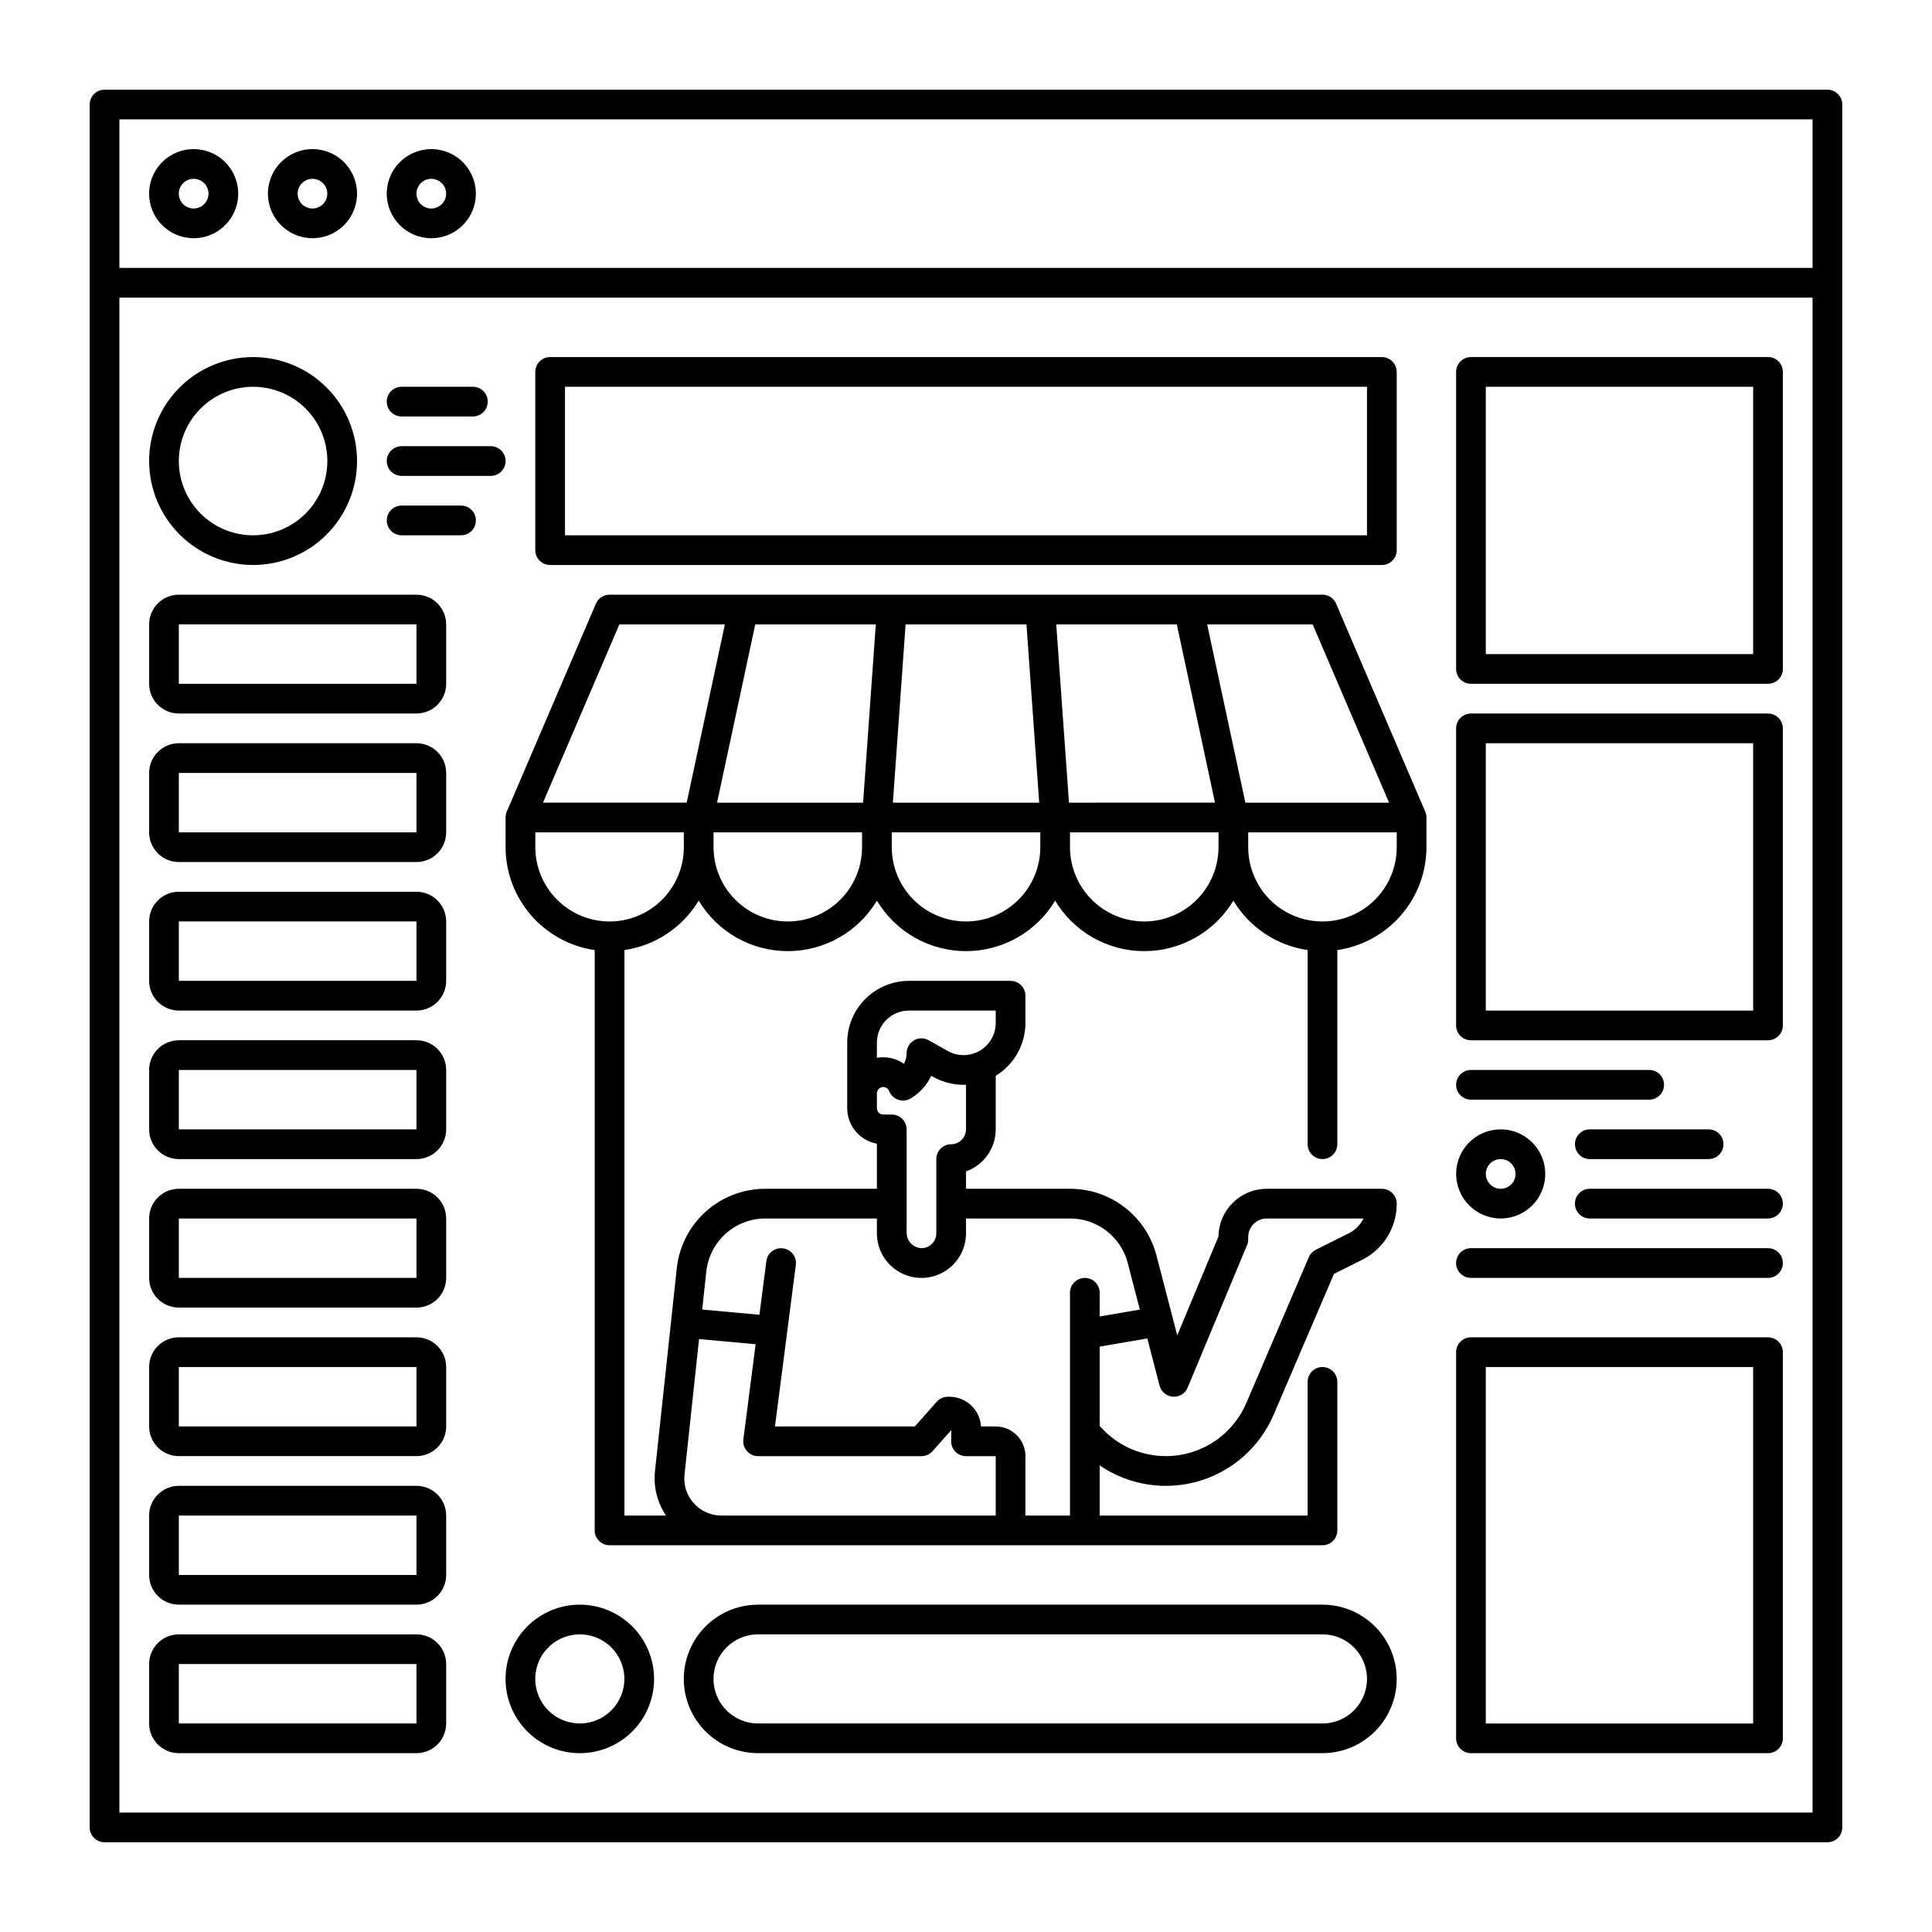 <?xml version="1.0" encoding="UTF-8"?>
<!-- Uploaded to: ICON Repo, www.iconrepo.com, Generator: ICON Repo Mixer Tools -->
<svg fill="#000000" width="800px" height="800px" version="1.1" viewBox="144 144 512 512" xmlns="http://www.w3.org/2000/svg">
 <g>
  <path d="m628.29 167.77h-456.58c-2.176 0-3.938 1.762-3.938 3.938v456.58c0 1.043 0.414 2.043 1.152 2.781 0.738 0.738 1.738 1.152 2.785 1.152h456.58c1.043 0 2.043-0.414 2.781-1.152 0.738-0.738 1.152-1.738 1.152-2.781v-456.58c0-1.047-0.414-2.047-1.152-2.785-0.738-0.738-1.738-1.152-2.781-1.152zm-3.938 7.871v39.363h-448.71v-39.363zm-448.71 448.71v-401.47h448.71v401.47z"/>
  <path d="m195.32 207.13c4.777 0 9.082-2.875 10.91-7.289 1.828-4.41 0.816-9.492-2.559-12.867-3.379-3.379-8.457-4.387-12.867-2.559-4.414 1.828-7.289 6.133-7.289 10.906 0.004 6.519 5.289 11.801 11.805 11.809zm0-15.742c1.594 0 3.027 0.957 3.637 2.43 0.609 1.469 0.273 3.164-0.852 4.289s-2.82 1.461-4.289 0.852c-1.473-0.609-2.43-2.043-2.43-3.637 0-2.172 1.762-3.934 3.934-3.934z"/>
  <path d="m226.81 207.13c4.777 0 9.082-2.875 10.91-7.289 1.828-4.41 0.816-9.492-2.559-12.867-3.379-3.379-8.457-4.387-12.867-2.559-4.414 1.828-7.289 6.133-7.289 10.906 0.004 6.519 5.289 11.801 11.805 11.809zm0-15.742c1.594 0 3.027 0.957 3.637 2.43 0.609 1.469 0.273 3.164-0.852 4.289s-2.82 1.461-4.289 0.852c-1.473-0.609-2.43-2.043-2.43-3.637 0-2.172 1.762-3.934 3.934-3.934z"/>
  <path d="m258.3 207.13c4.777 0 9.082-2.875 10.91-7.289 1.828-4.41 0.816-9.492-2.559-12.867-3.379-3.379-8.457-4.387-12.867-2.559-4.414 1.828-7.293 6.133-7.293 10.906 0.008 6.519 5.293 11.801 11.809 11.809zm0-15.742c1.594 0 3.027 0.957 3.637 2.43 0.609 1.469 0.273 3.164-0.852 4.289s-2.82 1.461-4.289 0.852c-1.473-0.609-2.43-2.043-2.43-3.637 0-2.172 1.762-3.934 3.934-3.934z"/>
  <path d="m211.07 293.73c7.309 0 14.316-2.902 19.48-8.07 5.168-5.168 8.07-12.176 8.07-19.48 0-7.309-2.902-14.316-8.07-19.484-5.164-5.168-12.172-8.07-19.48-8.07-7.309 0-14.316 2.902-19.484 8.07-5.164 5.168-8.066 12.176-8.066 19.484 0.008 7.305 2.914 14.305 8.078 19.473 5.164 5.164 12.168 8.07 19.473 8.078zm0-47.23v-0.004c5.219 0 10.227 2.074 13.914 5.766 3.691 3.691 5.766 8.695 5.766 13.918 0 5.219-2.074 10.223-5.766 13.914-3.688 3.691-8.695 5.766-13.914 5.766s-10.227-2.074-13.918-5.766c-3.688-3.691-5.762-8.695-5.762-13.914 0.004-5.219 2.082-10.223 5.769-13.91 3.691-3.691 8.691-5.766 13.91-5.773z"/>
  <path d="m250.43 254.37h18.895c2.172 0 3.934-1.762 3.934-3.938 0-2.172-1.762-3.938-3.934-3.938h-18.895c-2.172 0-3.938 1.766-3.938 3.938 0 2.176 1.766 3.938 3.938 3.938z"/>
  <path d="m274.05 262.24h-23.617c-2.172 0-3.938 1.762-3.938 3.938 0 2.172 1.766 3.934 3.938 3.934h23.617c2.172 0 3.934-1.762 3.934-3.934 0-2.176-1.762-3.938-3.934-3.938z"/>
  <path d="m254.37 301.6h-62.977c-4.348 0.004-7.867 3.527-7.871 7.871v15.746c0.004 4.344 3.523 7.867 7.871 7.871h62.977c4.344-0.004 7.867-3.527 7.871-7.871v-15.746c-0.004-4.344-3.527-7.867-7.871-7.871zm-62.977 23.617v-15.746h62.977v15.742z"/>
  <path d="m254.37 340.96h-62.977c-4.348 0.008-7.867 3.527-7.871 7.875v15.742c0.004 4.348 3.523 7.867 7.871 7.871h62.977c4.344-0.004 7.867-3.523 7.871-7.871v-15.742c-0.004-4.348-3.527-7.867-7.871-7.875zm-62.977 23.617v-15.742h62.977v15.742z"/>
  <path d="m254.37 380.32h-62.977c-4.348 0.004-7.867 3.523-7.871 7.871v15.742c0.004 4.348 3.523 7.867 7.871 7.871h62.977c4.344-0.004 7.867-3.523 7.871-7.871v-15.742c-0.004-4.348-3.527-7.867-7.871-7.871zm-62.977 23.613v-15.742h62.977v15.742z"/>
  <path d="m254.37 419.68h-62.977c-4.348 0.004-7.867 3.523-7.871 7.871v15.742c0.004 4.348 3.523 7.867 7.871 7.875h62.977c4.344-0.008 7.867-3.527 7.871-7.875v-15.742c-0.004-4.348-3.527-7.867-7.871-7.871zm-62.977 23.613v-15.742h62.977v15.742z"/>
  <path d="m254.37 459.04h-62.977c-4.348 0.004-7.867 3.527-7.871 7.871v15.746c0.004 4.344 3.523 7.867 7.871 7.871h62.977c4.344-0.004 7.867-3.527 7.871-7.871v-15.746c-0.004-4.344-3.527-7.867-7.871-7.871zm-62.977 23.617v-15.746h62.977v15.742z"/>
  <path d="m254.37 498.4h-62.977c-4.348 0.004-7.867 3.527-7.871 7.871v15.746c0.004 4.344 3.523 7.867 7.871 7.871h62.977c4.344-0.004 7.867-3.527 7.871-7.871v-15.746c-0.004-4.344-3.527-7.867-7.871-7.871zm-62.977 23.617v-15.746h62.977v15.742z"/>
  <path d="m254.37 537.76h-62.977c-4.348 0.008-7.867 3.527-7.871 7.875v15.742c0.004 4.344 3.523 7.867 7.871 7.871h62.977c4.344-0.004 7.867-3.527 7.871-7.871v-15.742c-0.004-4.348-3.527-7.867-7.871-7.875zm-62.977 23.617v-15.742h62.977v15.742z"/>
  <path d="m254.37 577.12h-62.977c-4.348 0.008-7.867 3.527-7.871 7.875v15.742c0.004 4.348 3.523 7.867 7.871 7.871h62.977c4.344-0.004 7.867-3.523 7.871-7.871v-15.742c-0.004-4.348-3.527-7.867-7.871-7.875zm-62.977 23.617v-15.742h62.977v15.742z"/>
  <path d="m289.79 293.73h220.42c1.043 0 2.043-0.414 2.781-1.152s1.156-1.738 1.156-2.785v-47.23c0-1.043-0.418-2.047-1.156-2.785-0.738-0.738-1.738-1.152-2.781-1.152h-220.42c-2.172 0-3.934 1.762-3.934 3.938v47.23c0 1.047 0.414 2.047 1.152 2.785 0.738 0.738 1.738 1.152 2.781 1.152zm3.938-47.23 212.54-0.004v39.359l-212.54 0.004z"/>
  <path d="m612.54 238.62h-78.719c-2.176 0-3.938 1.762-3.938 3.938v78.719c0 1.043 0.414 2.047 1.152 2.785 0.738 0.738 1.738 1.152 2.785 1.152h78.719c1.043 0 2.047-0.414 2.785-1.152s1.152-1.742 1.152-2.785v-78.719c0-1.043-0.414-2.047-1.152-2.785-0.738-0.738-1.742-1.152-2.785-1.152zm-3.938 78.719-70.848 0.004v-70.852h70.848z"/>
  <path d="m612.54 333.09h-78.719c-2.176 0-3.938 1.762-3.938 3.938v78.719c0 1.043 0.414 2.047 1.152 2.785 0.738 0.738 1.738 1.152 2.785 1.152h78.719c1.043 0 2.047-0.414 2.785-1.152 0.738-0.738 1.152-1.742 1.152-2.785v-78.719c0-1.047-0.414-2.047-1.152-2.785s-1.742-1.152-2.785-1.152zm-3.938 78.719h-70.848v-70.848h70.848z"/>
  <path d="m612.54 498.4h-78.719c-2.176 0-3.938 1.762-3.938 3.938v102.34c0 1.043 0.414 2.043 1.152 2.781 0.738 0.738 1.738 1.152 2.785 1.152h78.719c1.043 0 2.047-0.414 2.785-1.152s1.152-1.738 1.152-2.781v-102.34c0-1.047-0.414-2.047-1.152-2.785s-1.742-1.152-2.785-1.152zm-3.938 102.34h-70.848v-94.465h70.848z"/>
  <path d="m521.7 359.09-23.617-55.105h0.004c-0.621-1.449-2.043-2.387-3.621-2.387h-188.93c-1.574 0-3 0.938-3.617 2.387l-23.617 55.105c-0.211 0.488-0.32 1.016-0.32 1.547v7.875c0.012 6.621 2.402 13.02 6.738 18.027 4.336 5.004 10.324 8.285 16.879 9.238v153.79c0 1.043 0.414 2.047 1.152 2.785 0.738 0.738 1.742 1.152 2.785 1.152h188.93c1.047 0 2.047-0.414 2.785-1.152 0.738-0.738 1.152-1.742 1.152-2.785v-39.359c0-2.176-1.762-3.938-3.938-3.938-2.172 0-3.934 1.762-3.934 3.938v35.426h-55.105v-13.285c7.672 5.246 17.289 6.781 26.215 4.184 8.922-2.598 16.215-9.055 19.875-17.598l16-37.34 7.406-3.703c2.781-1.375 5.117-3.5 6.746-6.137 1.633-2.637 2.488-5.68 2.481-8.777 0-1.047-0.418-2.047-1.156-2.785-0.738-0.738-1.738-1.152-2.781-1.152h-30.504c-6.992 0.008-12.684 5.621-12.793 12.609l-10.938 26.242-5.496-21.164c-1.312-5.062-4.269-9.547-8.406-12.746-4.137-3.203-9.219-4.941-14.449-4.941h-27.621v-4.613c4.711-1.672 7.863-6.129 7.871-11.133v-14.203c4.887-2.977 7.867-8.285 7.871-14.008v-7.211c0-1.043-0.414-2.047-1.152-2.785-0.738-0.738-1.738-1.152-2.785-1.152h-26.93c-4.336 0.004-8.496 1.727-11.562 4.793-3.07 3.066-4.797 7.227-4.801 11.562v17.387c0.004 4.625 3.316 8.586 7.871 9.406v11.957h-29.551c-5.828-0.012-11.457 2.137-15.793 6.031-4.34 3.898-7.082 9.262-7.695 15.059l-5.777 53.766h0.004c-0.438 4.133 0.598 8.285 2.914 11.738h-11.016v-149.86c8.191-1.191 15.418-6 19.68-13.094 4.977 8.301 13.941 13.379 23.617 13.379s18.641-5.078 23.617-13.379c4.973 8.301 13.941 13.379 23.617 13.379s18.641-5.078 23.613-13.379c4.977 8.301 13.941 13.379 23.617 13.379s18.641-5.078 23.617-13.379c4.266 7.094 11.488 11.902 19.68 13.094v51.453c0 2.176 1.762 3.938 3.934 3.938 2.176 0 3.938-1.762 3.938-3.938v-51.453c6.555-0.953 12.547-4.234 16.883-9.238 4.336-5.008 6.727-11.406 6.734-18.027v-7.875c0-0.531-0.109-1.059-0.32-1.547zm-70.406 152.11h0.004c0.426 1.637 1.848 2.82 3.531 2.938 1.688 0.121 3.262-0.852 3.91-2.41l15.742-37.766h0.004c0.199-0.48 0.301-0.996 0.301-1.516v-0.609c0.004-2.719 2.207-4.918 4.922-4.922h25.648c-0.852 1.707-2.242 3.09-3.949 3.938l-8.699 4.348c-0.832 0.418-1.492 1.113-1.859 1.969l-16.57 38.664c-3.148 7.344-9.855 12.555-17.75 13.781-7.898 1.23-15.871-1.695-21.102-7.738v-21.012l12.625-2.164zm-74.906-90.906c0.008-4.684 3.805-8.48 8.492-8.484h22.996v3.277c0 3.035-1.609 5.84-4.231 7.371-2.621 1.527-5.856 1.551-8.496 0.055l-5.019-2.832c-1.219-0.688-2.711-0.68-3.918 0.027-1.211 0.707-1.953 2-1.953 3.398 0.004 0.984-0.234 1.957-0.688 2.832-1.609-1.141-3.531-1.75-5.504-1.75-0.562 0-1.125 0.043-1.684 0.129zm0 17.102v-3.562c-0.02-0.945 0.719-1.73 1.66-1.773h0.023c0.688 0 1.305 0.422 1.555 1.062 0.605 1.59 2.16 2.613 3.859 2.539 0.75-0.051 1.473-0.297 2.094-0.715 2.266-1.406 4.074-3.438 5.215-5.848l0.469 0.266v-0.004c2.66 1.504 5.688 2.234 8.742 2.117v11.875c-0.043 2.18-1.84 3.914-4.016 3.883-2.144 0.043-3.859 1.793-3.859 3.938v19.68c0.004 1.043-0.406 2.043-1.145 2.781-0.734 0.738-1.734 1.152-2.773 1.152-2.219-0.098-3.961-1.926-3.953-4.144v-27.344c0-1.043-0.414-2.043-1.152-2.781-0.738-0.738-1.738-1.152-2.781-1.152h-2.254c-0.93 0-1.684-0.754-1.684-1.684zm-29.551 29.52h29.551v3.938c0 6.519 5.285 11.809 11.809 11.809 6.519 0 11.809-5.289 11.809-11.809v-3.938h27.621c3.484 0 6.875 1.16 9.633 3.293 2.758 2.137 4.731 5.125 5.606 8.5l3.203 12.344-10.641 1.828v-6.285c0-2.172-1.762-3.934-3.934-3.934-2.176 0-3.938 1.762-3.938 3.934v59.039l-11.809 0.004v-15.746c-0.004-4.344-3.527-7.867-7.871-7.871h-3.894c-0.277-4.426-3.945-7.871-8.375-7.871h-0.406c-1.121 0-2.191 0.48-2.938 1.316l-5.832 6.555h-37.055l5.527-42.793c0.277-2.156-1.242-4.129-3.398-4.406-2.156-0.281-4.129 1.242-4.41 3.398l-1.836 14.203-15.164-1.379 1.082-10.074h0.004c0.41-3.863 2.238-7.438 5.129-10.035 2.891-2.594 6.641-4.027 10.527-4.019zm-18.969 75.457c-1.879-2.074-2.777-4.852-2.461-7.633l3.852-35.867 14.996 1.359-3.258 25.219h0.004c-0.145 1.121 0.199 2.254 0.945 3.102 0.746 0.852 1.82 1.34 2.953 1.34h43.297c1.121 0 2.191-0.48 2.938-1.32l4.984-5.598-0.051 2.914c-0.02 1.055 0.387 2.074 1.129 2.828 0.738 0.754 1.75 1.176 2.809 1.176h7.871v15.742l-72.688 0.004c-2.797 0.012-5.465-1.176-7.32-3.266zm184.25-185.66h-38.082l-10.121-47.23h27.961zm-139.39 0h-38.699l10.121-47.23 31.945-0.004zm11.266-47.23h32.031l3.375 47.23h-38.777zm43.297 47.23-3.371-47.234h31.949l10.121 47.23zm-119.15-47.234h27.961l-10.121 47.23h-38.082zm-2.594 78.723c-5.219-0.008-10.223-2.082-13.91-5.773-3.691-3.688-5.766-8.691-5.769-13.906v-3.938h39.359v3.938c-0.008 5.215-2.082 10.219-5.769 13.906-3.691 3.691-8.695 5.766-13.91 5.773zm47.23 0c-5.219-0.008-10.219-2.082-13.91-5.773-3.688-3.688-5.762-8.691-5.769-13.906v-3.938h39.359v3.938c-0.004 5.215-2.082 10.219-5.769 13.906-3.691 3.691-8.691 5.766-13.91 5.773zm47.23 0h0.004c-5.219-0.008-10.223-2.082-13.91-5.773-3.691-3.688-5.766-8.691-5.769-13.906v-3.938h39.359v3.938c-0.008 5.215-2.082 10.219-5.773 13.906-3.688 3.691-8.691 5.766-13.906 5.773zm47.23 0h0.004c-5.219-0.008-10.219-2.082-13.91-5.773-3.688-3.688-5.766-8.691-5.769-13.906v-3.938h39.359v3.938c-0.004 5.215-2.082 10.219-5.769 13.906-3.691 3.691-8.691 5.766-13.91 5.773zm66.914-19.68h0.004c0 7.031-3.754 13.527-9.84 17.043-6.09 3.516-13.594 3.516-19.684 0-6.086-3.516-9.84-10.012-9.84-17.043v-3.938h39.359z"/>
  <path d="m297.66 569.25c-5.223 0-10.227 2.074-13.918 5.766-3.691 3.691-5.766 8.695-5.766 13.914 0 5.223 2.074 10.227 5.766 13.918s8.695 5.762 13.918 5.762c5.219 0 10.223-2.07 13.914-5.762s5.766-8.695 5.766-13.918c-0.008-5.215-2.082-10.219-5.773-13.906-3.688-3.691-8.691-5.766-13.906-5.773zm0 31.488c-4.777 0-9.082-2.875-10.91-7.289-1.828-4.41-0.816-9.492 2.559-12.867 3.379-3.379 8.457-4.387 12.867-2.559 4.414 1.824 7.289 6.133 7.289 10.906-0.004 6.519-5.289 11.801-11.805 11.809z"/>
  <path d="m494.46 569.25h-149.57c-7.031 0-13.527 3.75-17.043 9.84-3.516 6.09-3.516 13.594 0 19.68 3.516 6.09 10.012 9.84 17.043 9.84h149.57c7.031 0 13.531-3.75 17.047-9.84 3.516-6.086 3.516-13.59 0-19.68-3.516-6.09-10.016-9.84-17.047-9.84zm0 31.488h-149.57c-6.523 0-11.809-5.285-11.809-11.809 0-6.519 5.285-11.809 11.809-11.809h149.57c6.523 0 11.809 5.289 11.809 11.809 0 6.523-5.285 11.809-11.809 11.809z"/>
  <path d="m266.18 277.98h-15.746c-2.172 0-3.938 1.766-3.938 3.938 0 2.176 1.766 3.938 3.938 3.938h15.746c2.172 0 3.934-1.762 3.934-3.938 0-2.172-1.762-3.938-3.934-3.938z"/>
  <path d="m581.05 427.55h-47.23c-2.176 0-3.938 1.762-3.938 3.938 0 2.172 1.762 3.934 3.938 3.934h47.23c2.176 0 3.938-1.762 3.938-3.934 0-2.176-1.762-3.938-3.938-3.938z"/>
  <path d="m541.7 466.91c4.777 0 9.082-2.875 10.91-7.289 1.828-4.41 0.816-9.492-2.562-12.867-3.375-3.379-8.453-4.387-12.867-2.559-4.41 1.824-7.289 6.133-7.289 10.906 0.008 6.519 5.289 11.801 11.809 11.809zm0-15.742c1.59 0 3.027 0.957 3.637 2.43 0.609 1.469 0.273 3.164-0.855 4.289-1.125 1.125-2.816 1.461-4.289 0.852-1.469-0.609-2.43-2.043-2.43-3.637 0-2.172 1.762-3.934 3.938-3.934z"/>
  <path d="m612.54 474.78h-78.719c-2.176 0-3.938 1.766-3.938 3.938s1.762 3.938 3.938 3.938h78.719c2.176 0 3.938-1.766 3.938-3.938s-1.762-3.938-3.938-3.938z"/>
  <path d="m612.54 459.04h-47.23c-2.176 0-3.938 1.762-3.938 3.938 0 2.172 1.762 3.934 3.938 3.934h47.23c2.176 0 3.938-1.762 3.938-3.934 0-2.176-1.762-3.938-3.938-3.938z"/>
  <path d="m561.38 447.23c0 1.043 0.414 2.047 1.152 2.785 0.738 0.738 1.738 1.152 2.785 1.152h31.488c2.172 0 3.934-1.762 3.934-3.938 0-2.172-1.762-3.938-3.934-3.938h-31.488c-2.176 0-3.938 1.766-3.938 3.938z"/>
 </g>
</svg>